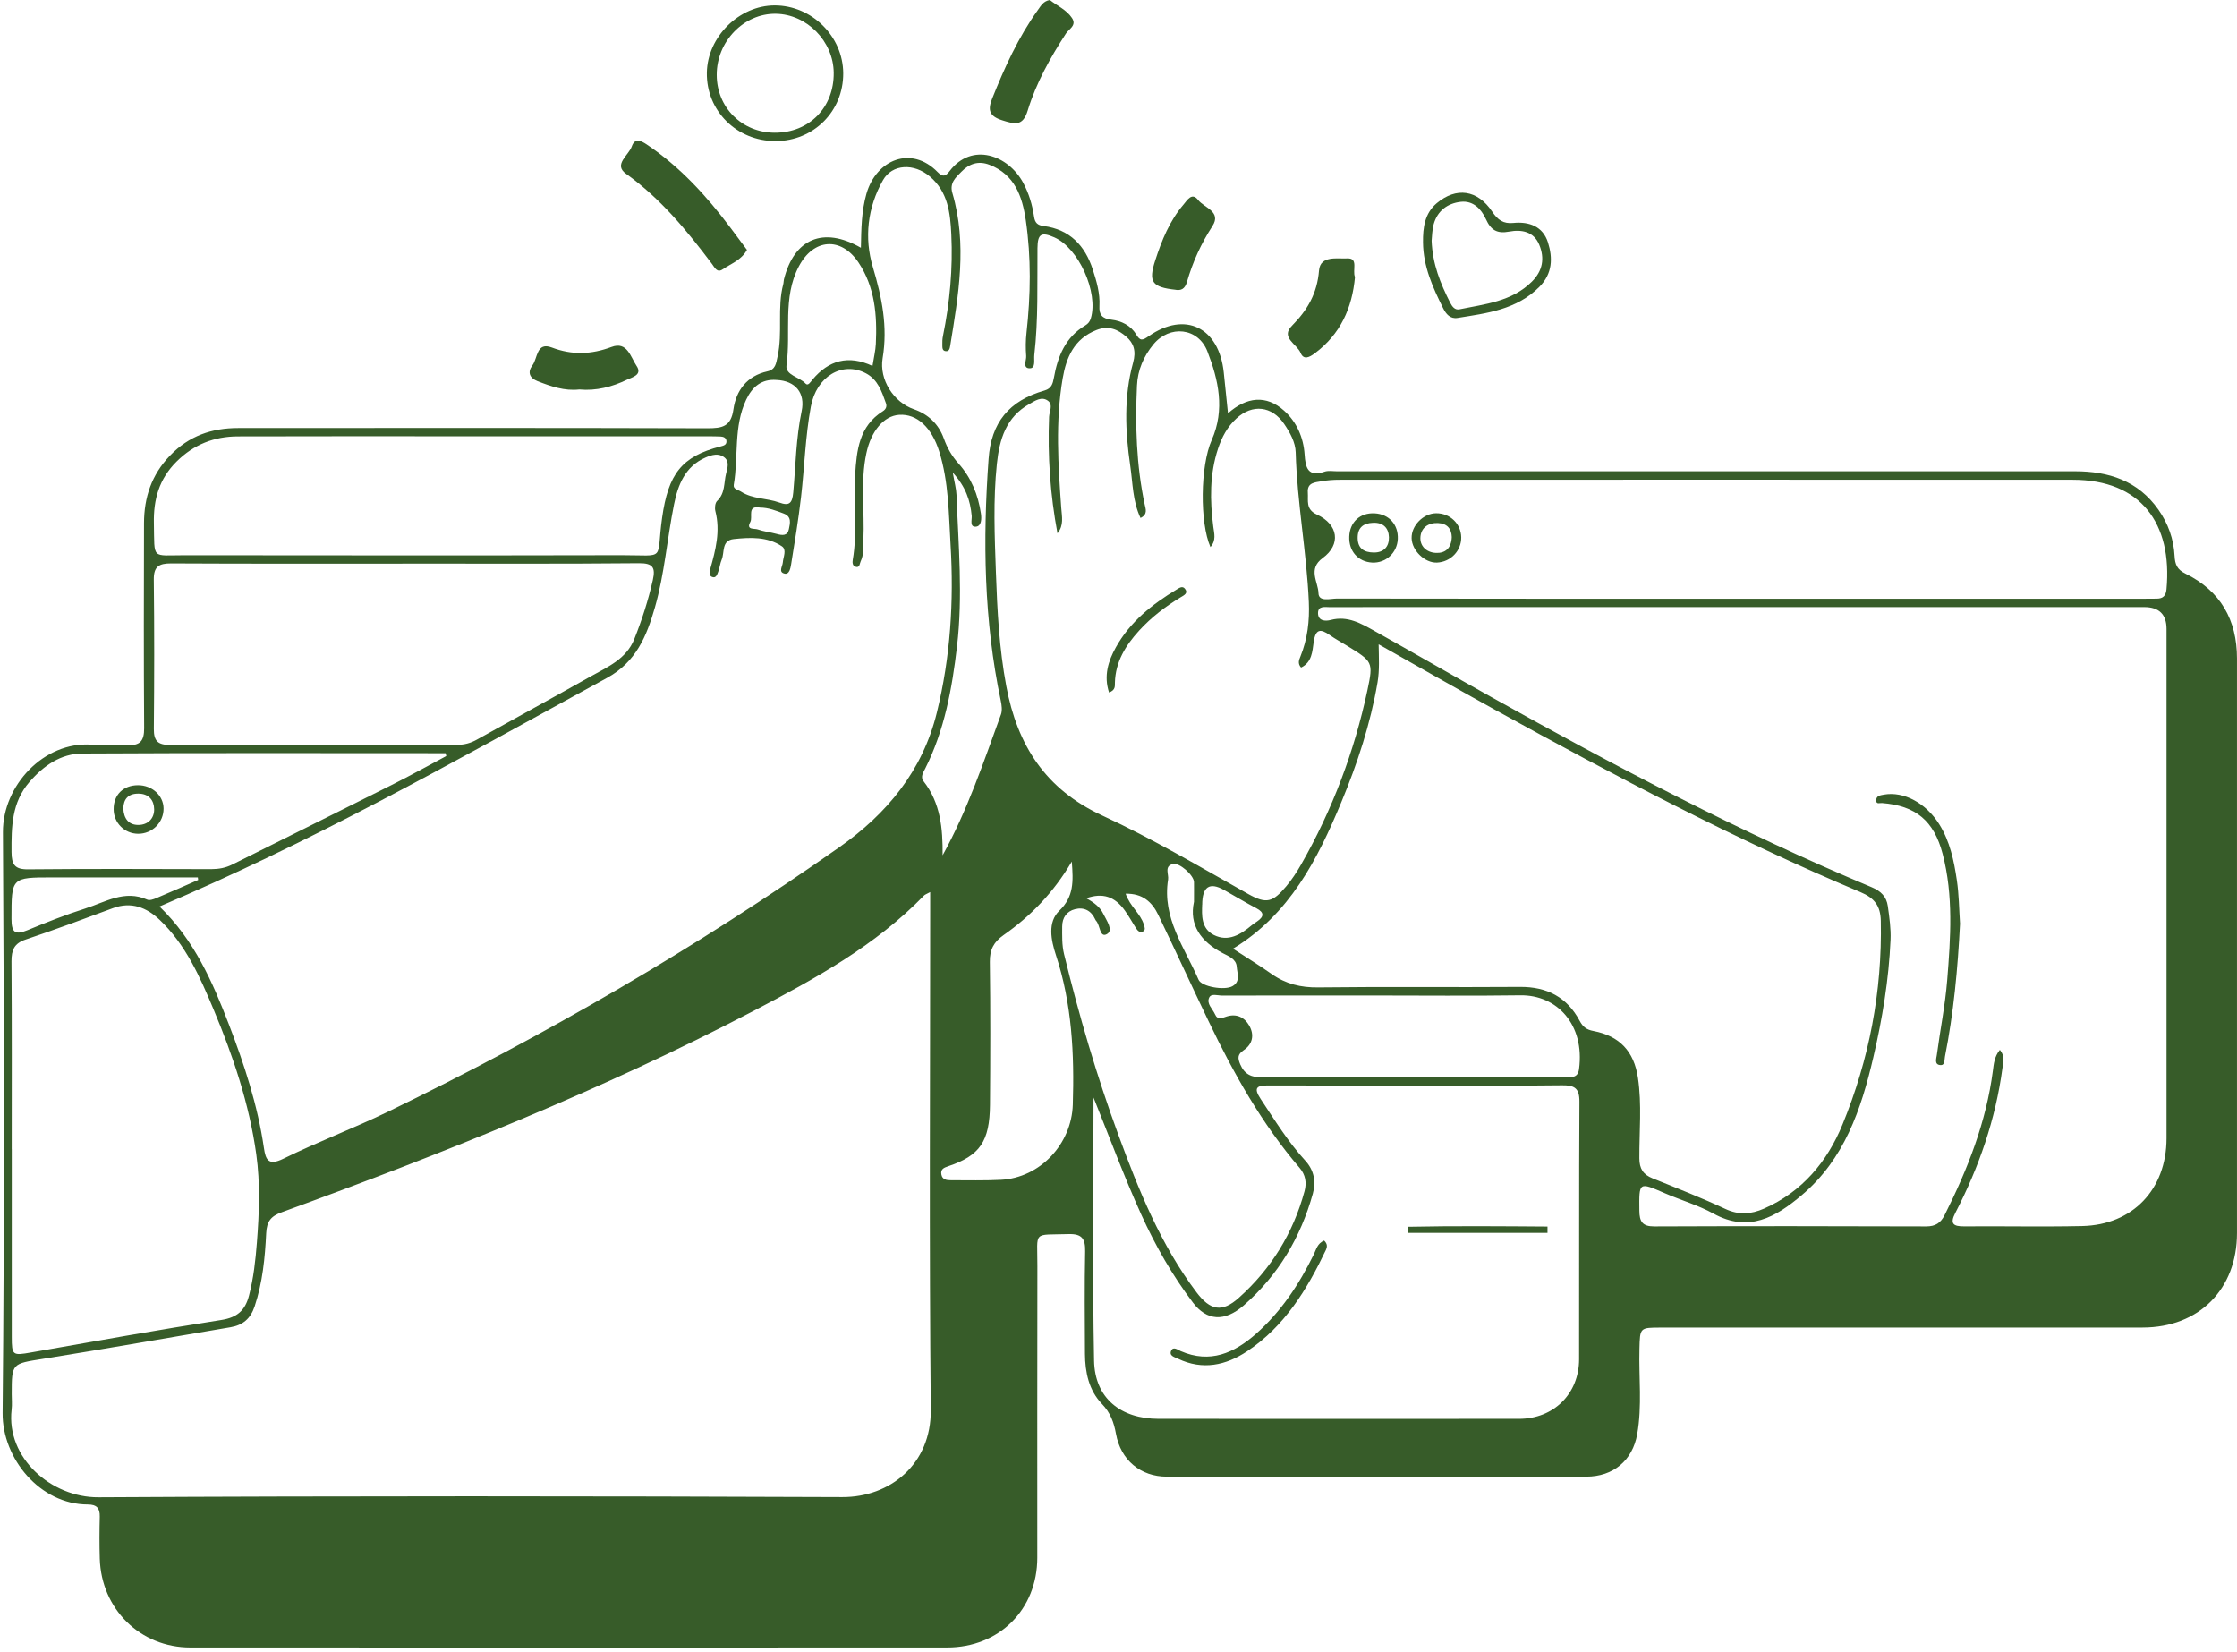 <svg width="493" height="364" viewBox="0 0 493 364" fill="none" xmlns="http://www.w3.org/2000/svg">
<path d="M189.732 54.576C189.813 50.334 189.864 46.507 190.947 42.711C193.103 35.149 200.858 31.97 206.648 37.923C207.752 39.057 208.379 38.895 209.29 37.69C214.18 31.272 222.197 34.147 225.498 40.282C226.743 42.6 227.512 45.12 227.887 47.712C228.089 49.089 228.636 49.635 230.023 49.807C235.763 50.557 239.124 54.12 240.834 59.394C241.675 61.986 242.454 64.638 242.302 67.402C242.191 69.366 242.879 70.206 244.955 70.449C247.101 70.702 249.196 71.694 250.371 73.668C251.271 75.177 251.757 75.055 253.154 74.083C261.172 68.475 268.653 72.139 269.696 82.06C269.989 84.885 270.283 87.709 270.627 91.08C274.737 87.446 279.04 86.96 282.988 90.493C285.751 92.963 287.26 96.365 287.513 100.151C287.695 102.985 288.201 105.202 291.916 103.937C292.736 103.653 293.728 103.846 294.64 103.846C348.86 103.846 403.07 103.846 457.29 103.846C464.7 103.846 471.189 105.911 475.684 112.319C477.83 115.386 479.045 118.787 479.237 122.472C479.339 124.376 479.784 125.499 481.647 126.41C489.34 130.186 492.995 136.584 492.995 145.078C493.005 187.282 492.995 229.496 492.995 271.699C492.995 284.09 484.623 292.523 472.202 292.533C436.821 292.564 401.44 292.533 366.049 292.543C361.352 292.543 361.433 292.553 361.311 297.251C361.149 303.507 361.919 309.803 360.815 316.029C359.783 321.85 355.531 325.383 349.599 325.393C318.784 325.414 287.968 325.414 257.143 325.393C251.352 325.393 246.989 321.729 245.947 315.969C245.491 313.458 244.732 311.312 242.849 309.358C239.964 306.362 239.134 302.383 239.113 298.303C239.073 290.772 239.002 283.24 239.154 275.718C239.205 272.965 238.445 271.861 235.51 271.942C227.472 272.185 228.646 271.092 228.626 278.907C228.575 300.358 228.616 321.8 228.605 343.251C228.605 354.65 220.213 363.032 208.723 363.032C153.137 363.052 97.55 363.052 41.963 363.032C30.908 363.032 22.314 354.569 21.99 343.443C21.898 340.366 21.909 337.278 21.99 334.201C22.03 332.328 21.311 331.538 19.388 331.528C8.819 331.538 0.488 321.374 0.579 311.373C0.994 268.713 0.893 226.044 0.65 183.384C0.589 173.089 9.68 163.36 20.147 164.089C22.759 164.271 25.411 163.968 28.013 164.16C30.858 164.373 31.789 163.269 31.769 160.445C31.667 145.391 31.698 130.328 31.738 115.275C31.759 109.626 33.378 104.645 37.458 100.404C41.649 96.03 46.69 94.32 52.481 94.32C86.951 94.299 121.42 94.269 155.89 94.37C159.13 94.37 161.104 94.056 161.64 90.189C162.227 86.039 164.637 82.83 169.111 81.838C170.923 81.433 171.024 80.137 171.369 78.558C172.533 73.273 171.237 67.827 172.624 62.593C172.715 62.269 172.685 61.905 172.766 61.581C175.003 52.622 181.421 49.828 189.712 54.586L189.732 54.576ZM205.018 196.565C204.188 197.02 203.854 197.121 203.642 197.334C192.931 208.389 179.619 215.677 166.206 222.693C132.677 240.216 97.61 254.176 62.108 267.124C59.689 268.004 58.798 269.138 58.666 271.75C58.403 277.186 57.877 282.602 56.125 287.856C55.214 290.589 53.534 291.997 50.821 292.462C37.053 294.791 23.296 297.22 9.508 299.427C2.614 300.531 2.583 300.348 2.583 307.202C2.583 308.346 2.695 309.5 2.563 310.623C1.328 321.253 11.299 329.989 21.666 329.939C76.321 329.635 130.977 329.675 185.622 329.898C196.14 329.939 205.251 322.67 205.13 310.664C204.765 273.947 204.998 237.23 204.998 200.503V196.575L205.018 196.565ZM440.739 231.338C441.923 232.775 441.478 234.051 441.305 235.357C439.797 246.644 436.132 257.223 430.909 267.296C429.684 269.665 430.463 270.262 432.853 270.242C441.528 270.171 450.204 270.363 458.879 270.171C470.015 269.928 477.456 262.072 477.466 250.856C477.466 213.44 477.466 176.014 477.466 138.599C477.466 135.393 475.836 133.787 472.576 133.78C420.867 133.78 369.157 133.78 317.447 133.78C309.339 133.78 301.24 133.77 293.131 133.8C292.078 133.8 290.479 133.416 290.469 135.086C290.469 136.847 292.078 136.939 293.283 136.615C296.998 135.633 299.985 137.404 302.941 139.054C311.495 143.822 319.958 148.742 328.502 153.51C355.855 168.796 383.552 183.404 412.495 195.512C414.519 196.352 415.754 197.597 416.038 199.652C416.382 202.122 416.757 204.643 416.645 207.123C416.26 215.88 414.833 224.505 412.839 233.039C410.166 244.498 406.461 255.441 397.077 263.368C391.378 268.187 385.395 271.71 377.61 267.417C374.249 265.565 370.463 264.482 366.92 262.943C361.129 260.432 361.23 260.402 361.291 266.78C361.311 269.179 361.949 270.272 364.591 270.252C384.565 270.171 404.548 270.181 424.521 270.252C426.526 270.252 427.669 269.503 428.54 267.792C433.632 257.679 437.732 247.252 439.2 235.934C439.392 234.466 439.504 232.846 440.739 231.338ZM35.16 199.764C42.874 207.224 46.852 216.396 50.456 225.76C53.847 234.577 56.783 243.537 58.16 252.921C58.545 255.573 59.142 256.96 62.452 255.33C70.004 251.625 77.91 248.649 85.483 244.984C120.155 228.169 153.4 208.874 184.944 186.715C195.442 179.345 203.318 169.88 206.476 156.993C209.462 144.814 210.242 132.484 209.493 120.073C209.078 113.189 209.098 106.204 206.992 99.482C205.342 94.218 202.113 91.141 198.145 91.414C194.784 91.647 191.969 94.957 190.927 99.908C189.58 106.235 190.572 112.633 190.279 118.99C190.208 120.579 190.41 122.189 189.682 123.697C189.418 124.254 189.489 125.236 188.477 124.872C187.9 124.659 187.829 123.981 187.93 123.394C189.013 117.168 188.062 110.881 188.457 104.635C188.791 99.26 189.327 93.884 194.571 90.614C195.259 90.189 195.502 89.552 195.249 88.853C194.328 86.292 193.498 83.66 190.815 82.253C185.632 79.54 179.923 82.951 178.698 89.602C177.483 96.203 177.301 102.924 176.531 109.575C175.954 114.536 175.145 119.466 174.345 124.396C174.213 125.206 173.95 126.623 172.948 126.41C171.47 126.096 172.452 124.841 172.523 123.93C172.614 122.725 173.444 121.136 172.31 120.377C169.101 118.231 165.376 118.403 161.721 118.787C158.947 119.081 159.737 121.723 159.038 123.353C158.684 124.183 158.613 125.125 158.289 125.965C158.067 126.552 157.824 127.483 156.943 127.139C156.204 126.856 156.346 126.046 156.538 125.357C157.712 121.197 158.785 117.036 157.662 112.653C157.479 111.954 157.591 110.81 158.046 110.385C159.848 108.684 159.504 106.397 160.02 104.352C160.324 103.137 160.79 101.74 159.676 100.819C158.411 99.776 156.902 100.201 155.485 100.819C150.98 102.783 149.411 106.862 148.551 111.124C147.022 118.676 146.465 126.42 144.329 133.861C142.517 140.178 140.169 145.898 133.761 149.39C116.875 158.612 100.08 167.987 83.023 176.895C67.494 185.014 51.742 192.697 35.14 199.764H35.16ZM271.741 209.057C274.616 210.929 277.501 212.691 280.275 214.645C283.372 216.821 286.673 217.631 290.509 217.58C305.34 217.398 320.17 217.58 335.001 217.469C340.933 217.429 345.347 219.727 348.131 224.94C348.84 226.276 349.629 226.894 351.178 227.187C356.908 228.281 360.097 231.621 360.977 237.493C361.858 243.375 361.261 249.327 361.291 255.249C361.301 257.537 362.131 258.823 364.197 259.653C369.572 261.819 374.988 263.945 380.232 266.395C383.218 267.792 385.901 267.579 388.745 266.334C397.168 262.639 402.685 255.998 406.046 247.829C411.928 233.494 414.813 218.492 414.499 202.912C414.428 199.602 413.082 197.87 410.014 196.585C382.378 184.984 355.926 170.983 329.696 156.527C321.061 151.769 312.507 146.859 303.831 141.98C303.872 144.926 304.054 147.619 303.589 150.362C302.03 159.493 299.155 168.219 295.622 176.723C290.368 189.377 284.233 201.454 271.731 209.057H271.741ZM233.05 117.512C231.46 109.019 230.863 100.464 231.207 91.86C231.258 90.645 232.149 89.217 230.974 88.327C229.557 87.264 228.079 88.337 226.844 89.035C221.732 91.91 220.264 96.779 219.697 102.216C218.867 110.183 219.201 118.119 219.484 126.096C219.778 134.529 220.213 142.891 221.772 151.202C224.202 164.2 230.407 173.929 242.95 179.719C253.985 184.811 264.503 191.057 275.122 197.02C279.09 199.247 280.487 198.842 283.484 195.279C284.719 193.811 285.792 192.171 286.743 190.501C293.627 178.464 298.466 165.618 301.361 152.073C302.698 145.817 302.505 145.776 296.826 142.273C295.571 141.494 294.255 140.795 293.06 139.945C290.985 138.477 289.922 138.619 289.517 141.453C289.224 143.519 289.143 145.958 286.733 147.102C285.923 146.201 286.298 145.391 286.581 144.693C288.161 140.816 288.626 136.787 288.444 132.646C287.958 121.622 285.853 110.739 285.549 99.685C285.488 97.458 284.304 95.322 282.998 93.409C280.305 89.44 276.003 88.975 272.49 92.204C270.485 94.046 269.271 96.334 268.441 98.845C266.568 104.483 266.639 110.264 267.388 116.064C267.58 117.552 268.076 119.071 266.76 120.549C264.401 115.184 264.492 102.722 267.044 96.952C270.01 90.25 268.522 83.7 266.102 77.464C264.047 72.15 257.76 71.552 254.177 75.905C252.051 78.497 250.725 81.534 250.573 84.956C250.168 93.732 250.431 102.479 252.264 111.114C252.496 112.197 252.992 113.341 251.352 114.141C249.601 110.436 249.652 106.437 249.085 102.6C247.971 95.018 247.657 87.365 249.713 79.934C250.431 77.333 249.854 75.622 248.214 74.195C246.412 72.625 244.347 71.654 241.644 72.727C236.704 74.67 234.993 78.78 234.204 83.356C232.574 92.852 233.201 102.418 233.89 111.975C234.021 113.847 234.507 115.74 233.06 117.512H233.05ZM240.996 241.846C240.996 261.171 240.743 280.507 241.118 299.832C241.28 308.093 246.969 312.658 255.351 312.658C281.813 312.658 308.286 312.678 334.748 312.658C342.411 312.658 347.989 307.131 348.009 299.538C348.05 280.608 347.969 261.688 348.08 242.757C348.101 239.791 346.987 239.113 344.274 239.153C334.697 239.275 325.111 239.204 315.524 239.204C303.548 239.204 291.572 239.234 279.586 239.184C277.015 239.173 276.144 239.629 277.845 242.19C280.933 246.837 283.848 251.595 287.634 255.725C289.618 257.881 290.054 260.412 289.325 263.034C286.642 272.692 281.682 281.023 274.11 287.644C269.868 291.349 265.94 291.055 262.903 287.036C258.358 281.023 254.643 274.534 251.525 267.66C247.688 259.207 244.499 250.511 240.996 241.856V241.846ZM383.947 131.938C413.375 131.938 442.804 131.938 472.232 131.938C473.255 131.938 474.287 131.917 475.31 131.917C476.696 131.917 477.324 131.28 477.456 129.862C478.792 115.366 471.837 105.728 456.784 105.718C402.948 105.688 349.103 105.708 295.267 105.718C293.911 105.718 292.534 105.809 291.198 106.052C289.801 106.306 288.059 106.316 288.221 108.522C288.353 110.345 287.695 112.217 290.216 113.382C294.974 115.568 295.581 119.992 291.491 122.979C288.171 125.408 290.509 128.222 290.57 130.703C290.621 132.707 293.182 131.897 294.64 131.897C324.412 131.948 354.185 131.938 383.957 131.938H383.947ZM2.593 253.235C2.593 267.023 2.593 280.81 2.593 294.598C2.593 298.688 2.786 298.739 6.865 298.02C20.835 295.56 34.795 293.049 48.796 290.863C52.288 290.316 54.03 288.747 54.87 285.528C55.882 281.661 56.318 277.703 56.621 273.755C57.127 267.296 57.38 260.787 56.48 254.338C54.931 243.243 51.367 232.684 47.065 222.419C44.089 215.293 40.93 208.146 35.17 202.679C32.305 199.966 28.944 198.62 24.895 200.118C18.507 202.487 12.119 204.866 5.661 207.032C3.12 207.882 2.523 209.35 2.533 211.851C2.634 225.639 2.583 239.426 2.583 253.214L2.593 253.235ZM89.451 124.203C72.211 124.203 54.981 124.244 37.741 124.153C35.028 124.143 33.854 124.831 33.895 127.767C34.026 138.72 34.006 149.674 33.905 160.617C33.884 163.299 34.816 164.16 37.488 164.15C58.605 164.069 79.723 164.099 100.84 164.119C102.378 164.119 103.725 163.735 105.061 162.996C113.413 158.339 121.815 153.763 130.157 149.066C133.892 146.961 138.022 145.26 139.794 140.806C141.485 136.574 142.872 132.251 143.874 127.807C144.471 125.125 143.955 124.082 140.816 124.112C123.698 124.274 106.58 124.193 89.451 124.193V124.203ZM104.433 96.142C87.092 96.142 69.761 96.101 52.42 96.162C47.227 96.182 42.742 97.913 38.926 101.699C35.049 105.556 33.803 110.071 33.915 115.325C34.087 123.454 33.257 122.341 40.778 122.351C72.829 122.381 104.879 122.412 136.929 122.341C147.042 122.321 144.542 123.799 145.919 114.09C147.275 104.473 150.191 100.566 158.826 98.369C159.545 98.187 160.203 97.994 160.091 97.114C160.01 96.456 159.433 96.223 158.836 96.192C157.925 96.152 157.014 96.142 156.103 96.142C138.883 96.142 121.653 96.142 104.433 96.142ZM207.711 188.527C213.198 178.616 216.751 167.966 220.598 157.438C220.922 156.547 220.76 155.383 220.557 154.401C216.832 136.777 216.579 118.98 217.875 101.092C218.452 93.155 222.319 88.306 230.215 86.049C231.744 85.614 232.027 84.54 232.26 83.265C233.11 78.537 234.791 74.306 239.194 71.704C239.812 71.34 240.197 70.844 240.409 70.135C242.11 64.415 237.716 54.667 232.371 52.308C229.486 51.043 228.676 51.518 228.646 54.687C228.575 62.543 228.848 70.408 227.947 78.234C227.826 79.317 228.292 81.119 226.996 81.159C225.285 81.21 226.227 79.408 226.156 78.456C226.024 76.756 226.034 75.025 226.227 73.334C227.148 65.043 227.279 56.742 226.065 48.481C225.295 43.278 223.635 38.469 218.077 36.313C215.638 35.362 213.593 36.07 211.872 37.852C210.627 39.127 209.23 40.292 209.888 42.529C213.218 53.816 211.234 65.043 209.402 76.27C209.311 76.847 209.159 77.474 208.41 77.383C207.66 77.302 207.691 76.604 207.681 76.057C207.66 75.379 207.681 74.68 207.822 74.022C209.331 66.632 210.019 59.172 209.655 51.64C209.432 46.953 208.926 42.296 204.958 38.915C201.445 35.918 196.636 36.101 194.591 39.715C191.18 45.718 190.441 52.429 192.364 58.858C194.358 65.519 195.685 71.998 194.52 78.932C193.731 83.67 196.95 88.64 201.404 90.179C204.613 91.293 206.871 93.469 208.005 96.618C208.754 98.693 209.746 100.474 211.234 102.125C214.038 105.243 215.577 109.039 216.184 113.179C216.346 114.293 216.326 115.933 215.101 116.054C213.633 116.196 214.23 114.546 214.149 113.655C213.836 110.304 212.864 107.298 209.979 104.139C210.363 106.366 210.748 107.703 210.799 109.039C211.224 120.174 212.226 131.3 210.91 142.466C209.817 151.769 208.167 160.88 203.915 169.333C203.439 170.274 202.801 171.206 203.55 172.167C207.296 176.976 207.792 182.564 207.741 188.506L207.711 188.527ZM239.387 197.931C241.189 198.913 242.474 199.936 243.163 201.393C243.841 202.821 245.471 205.007 243.932 205.848C242.323 206.718 242.495 203.853 241.543 202.881C241.462 202.801 241.422 202.689 241.371 202.588C240.48 200.644 238.881 199.844 236.907 200.351C235.094 200.816 234.102 202.203 234.092 204.157C234.092 206.202 234.011 208.227 234.507 210.261C237.797 223.735 241.685 237.037 246.463 250.056C250.937 262.234 255.776 274.271 263.693 284.769C266.72 288.777 269.301 289.304 273.026 285.973C280.143 279.606 284.982 271.75 287.493 262.497C288.009 260.594 287.695 258.853 286.43 257.375C278.068 247.616 271.862 236.531 266.345 225.021C262.61 217.226 259.006 209.381 255.26 201.596C253.893 198.751 251.788 196.848 248.073 196.939C249.065 199.804 251.363 201.312 252.091 203.752C252.264 204.319 252.517 204.916 251.899 205.26C251.312 205.595 250.786 205.179 250.462 204.694C249.591 203.367 248.842 201.95 247.911 200.664C245.683 197.547 243.031 196.656 239.367 197.951L239.387 197.931ZM98.349 166.6C98.299 166.387 98.248 166.185 98.208 165.972C71.523 165.972 44.838 165.891 18.153 166.043C13.415 166.073 9.629 168.695 6.501 172.299C2.563 176.844 2.512 182.22 2.543 187.767C2.563 190.491 3.231 191.594 6.177 191.564C19.641 191.432 33.105 191.493 46.569 191.523C48.209 191.523 49.717 191.25 51.185 190.511C62.888 184.66 74.621 178.859 86.313 172.977C90.372 170.943 94.341 168.736 98.349 166.6ZM302.536 219.362C291.471 219.362 280.406 219.352 269.342 219.382C268.36 219.382 266.942 218.856 266.487 219.818C265.839 221.184 267.246 222.298 267.772 223.513C268.339 224.839 269.352 224.302 270.374 223.978C272.51 223.32 274.261 224.15 275.314 226.003C276.489 228.068 276.043 230.113 274.079 231.419C272.662 232.371 272.773 233.221 273.33 234.537C274.261 236.734 275.81 237.432 278.169 237.412C293.111 237.331 308.063 237.371 323.005 237.371C330.304 237.371 337.603 237.371 344.912 237.361C346.248 237.361 347.736 237.614 347.999 235.58C349.295 225.75 343.13 219.2 335.052 219.322C324.22 219.474 313.378 219.362 302.536 219.362ZM236.198 189.863C232.199 196.676 227.168 201.859 221.185 206.05C218.999 207.579 218.108 209.279 218.148 211.972C218.29 222.45 218.26 232.937 218.179 243.415C218.118 251.534 215.951 254.652 208.976 256.99C207.974 257.324 207.256 257.658 207.468 258.813C207.681 259.987 208.673 260.078 209.594 260.078C213.238 260.078 216.893 260.169 220.537 259.987C229.253 259.552 236.157 252.081 236.431 243.425C236.785 232.229 236.249 221.194 232.705 210.433C231.653 207.214 230.812 203.236 233.455 200.695C236.684 197.587 236.552 194.236 236.208 189.873L236.198 189.863ZM192.283 80.643C192.587 78.71 192.951 77.262 193.022 75.804C193.326 69.487 192.84 63.292 189.196 57.835C185.339 52.085 179.265 52.551 176.035 58.736C172.421 65.64 174.345 73.253 173.332 80.501C173.029 82.688 176.197 83.052 177.534 84.53C178.09 85.138 178.647 84.146 179.062 83.65C182.636 79.398 186.958 78.153 192.293 80.643H192.283ZM171.126 83.731C167.795 83.478 165.78 85.279 164.454 88.063C161.62 94.026 162.784 100.586 161.711 106.812C161.539 107.814 162.673 107.915 163.31 108.33C165.882 110 169 109.737 171.753 110.739C173.94 111.539 174.598 110.912 174.821 108.512C175.357 102.53 175.428 96.496 176.673 90.594C177.513 86.616 175.327 83.913 171.136 83.731H171.126ZM43.674 193.912C43.653 193.72 43.633 193.538 43.603 193.345C42.509 193.345 41.426 193.345 40.333 193.345C30.767 193.345 21.21 193.345 11.644 193.345C2.442 193.345 2.543 193.345 2.533 202.507C2.533 205.463 3.322 206.111 6.056 204.977C10.247 203.246 14.478 201.565 18.791 200.199C23.194 198.802 27.466 195.998 32.457 198.245C32.963 198.478 33.814 198.174 34.421 197.921C37.519 196.625 40.586 195.259 43.663 193.912H43.674ZM263.136 198.761C263.136 196.878 263.156 195.623 263.136 194.368C263.106 192.88 259.927 190.015 258.469 190.389C256.515 190.896 257.619 192.647 257.426 193.821C256.07 202.254 261.061 208.804 264.148 215.9C264.816 217.429 269.838 218.299 271.599 217.317C273.452 216.295 272.652 214.473 272.551 213.005C272.429 211.314 270.759 210.707 269.503 210.049C264.634 207.498 262.033 203.823 263.126 198.761H263.136ZM264.938 199.369C264.867 201.555 264.644 204.602 267.529 206.04C270.708 207.619 273.441 205.929 275.891 203.863C276.235 203.57 276.63 203.337 277.005 203.074C278.564 202.011 278.716 201.1 276.863 200.128C274.454 198.863 272.125 197.445 269.746 196.109C266.548 194.314 264.948 195.4 264.948 199.369H264.938ZM167.471 111.843C164.576 111.337 165.963 113.908 165.355 115.022C164.363 116.844 166.277 116.409 166.955 116.651C168.321 117.137 169.799 117.279 171.207 117.664C172.421 117.998 173.555 118.129 173.859 116.601C174.112 115.325 174.527 113.847 172.735 113.169C171.055 112.531 169.374 111.853 167.461 111.843H167.471Z" fill="#375C29"/>
<path d="M164.615 55.07C163.36 57.348 161.093 58.097 159.26 59.352C158.015 60.213 157.489 58.917 156.901 58.148C151.364 50.788 145.574 43.732 137.961 38.286C135.126 36.261 138.558 34.226 139.236 32.262C139.894 30.349 141.251 30.977 142.506 31.817C149.856 36.747 155.707 43.165 160.971 50.17C162.196 51.8 163.401 53.43 164.615 55.06V55.07Z" fill="#375C29"/>
<path d="M231.373 0C232.952 1.276 235.007 2.116 236.242 3.958C237.356 5.618 235.584 6.378 234.916 7.4C231.454 12.745 228.346 18.293 226.483 24.387C225.4 27.92 223.598 27.363 220.885 26.513C218.051 25.622 217.646 24.276 218.638 21.785C221.371 14.922 224.418 8.23 228.741 2.197C229.409 1.276 229.925 0.253 231.373 0Z" fill="#375C29"/>
<path d="M127.664 85.825C124.425 86.19 121.438 85.157 118.462 83.993C116.66 83.284 116.225 81.989 117.328 80.531C118.513 78.972 118.189 75.287 121.59 76.573C126.095 78.283 130.306 78.132 134.791 76.451C138.233 75.155 138.982 78.698 140.288 80.632C141.634 82.626 139.306 83.132 138.213 83.659C134.922 85.248 131.42 86.169 127.654 85.825H127.664Z" fill="#375C29"/>
<path d="M298.618 61.033C298.001 67.876 295.399 73.677 289.71 77.888C288.596 78.708 287.311 79.417 286.632 77.767C285.833 75.823 282.138 74.386 284.719 71.784C288.161 68.322 290.287 64.627 290.692 59.606C290.965 56.235 294.731 57.065 296.867 56.943C299.469 56.791 297.991 59.555 298.608 61.033H298.618Z" fill="#375C29"/>
<path d="M259.095 63.858C253.841 63.28 253.051 62.136 254.6 57.368C256.038 52.934 257.779 48.622 260.856 45.038C261.616 44.148 262.669 42.285 264.045 44.066C265.382 45.798 269.269 46.617 267.194 49.827C264.693 53.684 262.841 57.763 261.585 62.126C261.12 63.746 260.239 64.04 259.105 63.868L259.095 63.858Z" fill="#375C29"/>
<path d="M170.934 31.088C162.36 31.109 155.638 24.407 155.78 16.005C155.911 8.119 162.906 1.194 170.732 1.194C178.911 1.194 185.805 8.028 185.836 16.157C185.866 24.529 179.336 31.068 170.934 31.088ZM157.956 16.511C157.966 23.698 163.524 29.226 170.742 29.246C178.324 29.266 183.811 23.698 183.74 16.045C183.679 9.101 177.828 3.128 170.964 3.037C163.929 2.946 157.936 9.141 157.956 16.501V16.511Z" fill="#375C29"/>
<path d="M313.612 53.401C313.571 50.161 313.976 47.003 316.649 44.766C320.931 41.182 325.588 41.779 328.847 46.618C330.103 48.491 331.318 49.342 333.504 49.129C337.017 48.775 340.044 49.908 341.147 53.421C342.22 56.823 342.18 60.264 339.264 63.2C334.243 68.262 327.683 69.021 321.204 70.064C319.615 70.317 318.694 69.224 318.046 67.928C315.758 63.342 313.652 58.695 313.612 53.401ZM315.505 52.976C315.697 58.22 317.469 62.502 319.585 66.683C320.03 67.553 320.617 68.373 321.64 68.161C327.278 66.996 333.17 66.47 337.604 62.056C340.003 59.667 340.459 56.934 339.234 53.948C338.009 50.971 335.276 50.536 332.623 51.032C329.921 51.538 328.574 50.718 327.461 48.269C326.458 46.072 324.677 44.158 321.923 44.472C319.008 44.806 316.801 46.436 315.971 49.382C315.606 50.668 315.616 52.065 315.515 52.976H315.505Z" fill="#375C29"/>
<path d="M431.962 203.468C431.455 213.53 430.544 223.249 428.631 232.845C428.479 233.584 428.682 234.769 427.629 234.698C426.242 234.607 426.738 233.271 426.839 232.511C427.568 227.004 428.682 221.528 429.127 216C429.876 206.707 430.524 197.363 428.125 188.171C426.212 180.862 422.213 177.542 414.762 176.955C414.266 176.914 413.487 177.289 413.477 176.388C413.477 175.335 414.367 175.254 415.167 175.102C419.54 174.313 424.45 176.955 427.376 181.632C429.724 185.388 430.615 189.629 431.243 193.891C431.729 197.141 431.749 200.461 431.952 203.458L431.962 203.468Z" fill="#375C29"/>
<path d="M244.414 152.588C243.21 148.903 244.242 145.664 245.902 142.678C249.01 137.049 253.9 133.162 259.316 129.902C259.893 129.558 260.581 129.042 261.138 129.73C261.928 130.712 260.925 131.178 260.318 131.542C256.896 133.607 253.748 135.996 251.035 138.972C248.049 142.252 245.832 145.836 245.71 150.442C245.69 151.171 245.862 152.072 244.414 152.598V152.588Z" fill="#375C29"/>
<path d="M291.806 273.358C292.606 274.097 292.494 274.826 292.211 275.424C288.06 284.14 283.09 292.289 274.839 297.766C270.152 300.884 265.03 301.987 259.634 299.416C258.865 299.051 257.579 298.778 258.116 297.624C258.571 296.632 259.563 297.442 260.211 297.725C266.68 300.529 271.974 298.16 276.773 293.939C282.32 289.049 286.319 282.996 289.548 276.395C290.075 275.322 290.328 273.986 291.806 273.369V273.358Z" fill="#375C29"/>
<path d="M341.054 271.678H310.229C310.229 271.232 310.229 270.777 310.219 270.331C320.494 270.119 330.769 270.21 341.044 270.281C341.044 270.746 341.044 271.212 341.044 271.678H341.054Z" fill="#375C29"/>
<path d="M322.033 118.402C322.073 121.358 319.714 123.828 316.698 123.97C314.045 124.092 311.18 121.358 311.099 118.615C311.018 115.831 313.671 113.118 316.505 113.098C319.563 113.078 321.982 115.406 322.033 118.402ZM319.947 118.352C319.907 116.58 318.975 115.345 316.9 115.254C314.794 115.163 313.215 116.266 313.043 118.291C312.871 120.356 314.39 121.723 316.414 121.834C318.459 121.946 319.856 120.862 319.947 118.342V118.352Z" fill="#375C29"/>
<path d="M308.053 118.766C307.921 121.813 305.411 124.121 302.414 123.969C299.307 123.807 297.231 121.459 297.353 118.24C297.474 115.031 299.742 112.945 302.941 113.117C306.099 113.279 308.185 115.587 308.053 118.766ZM302.536 115.203C300.39 115.294 299.175 116.326 299.205 118.574C299.236 120.882 300.633 121.722 302.728 121.752C304.996 121.783 306.15 120.426 306.099 118.392C306.049 116.347 304.814 115.071 302.546 115.203H302.536Z" fill="#375C29"/>
<path d="M30.392 173.027C33.5 173.007 36.011 175.275 36.051 178.13C36.092 181.217 33.551 183.758 30.433 183.728C27.436 183.708 25.057 181.318 25.047 178.322C25.027 175.143 27.153 173.048 30.392 173.027ZM27.173 178.099C27.274 180.387 28.347 181.794 30.503 181.784C32.609 181.774 34.006 180.357 33.976 178.322C33.945 176.378 32.832 174.9 30.534 174.88C28.246 174.86 27.244 176.085 27.173 178.109V178.099Z" fill="#375C29"/>
</svg>
